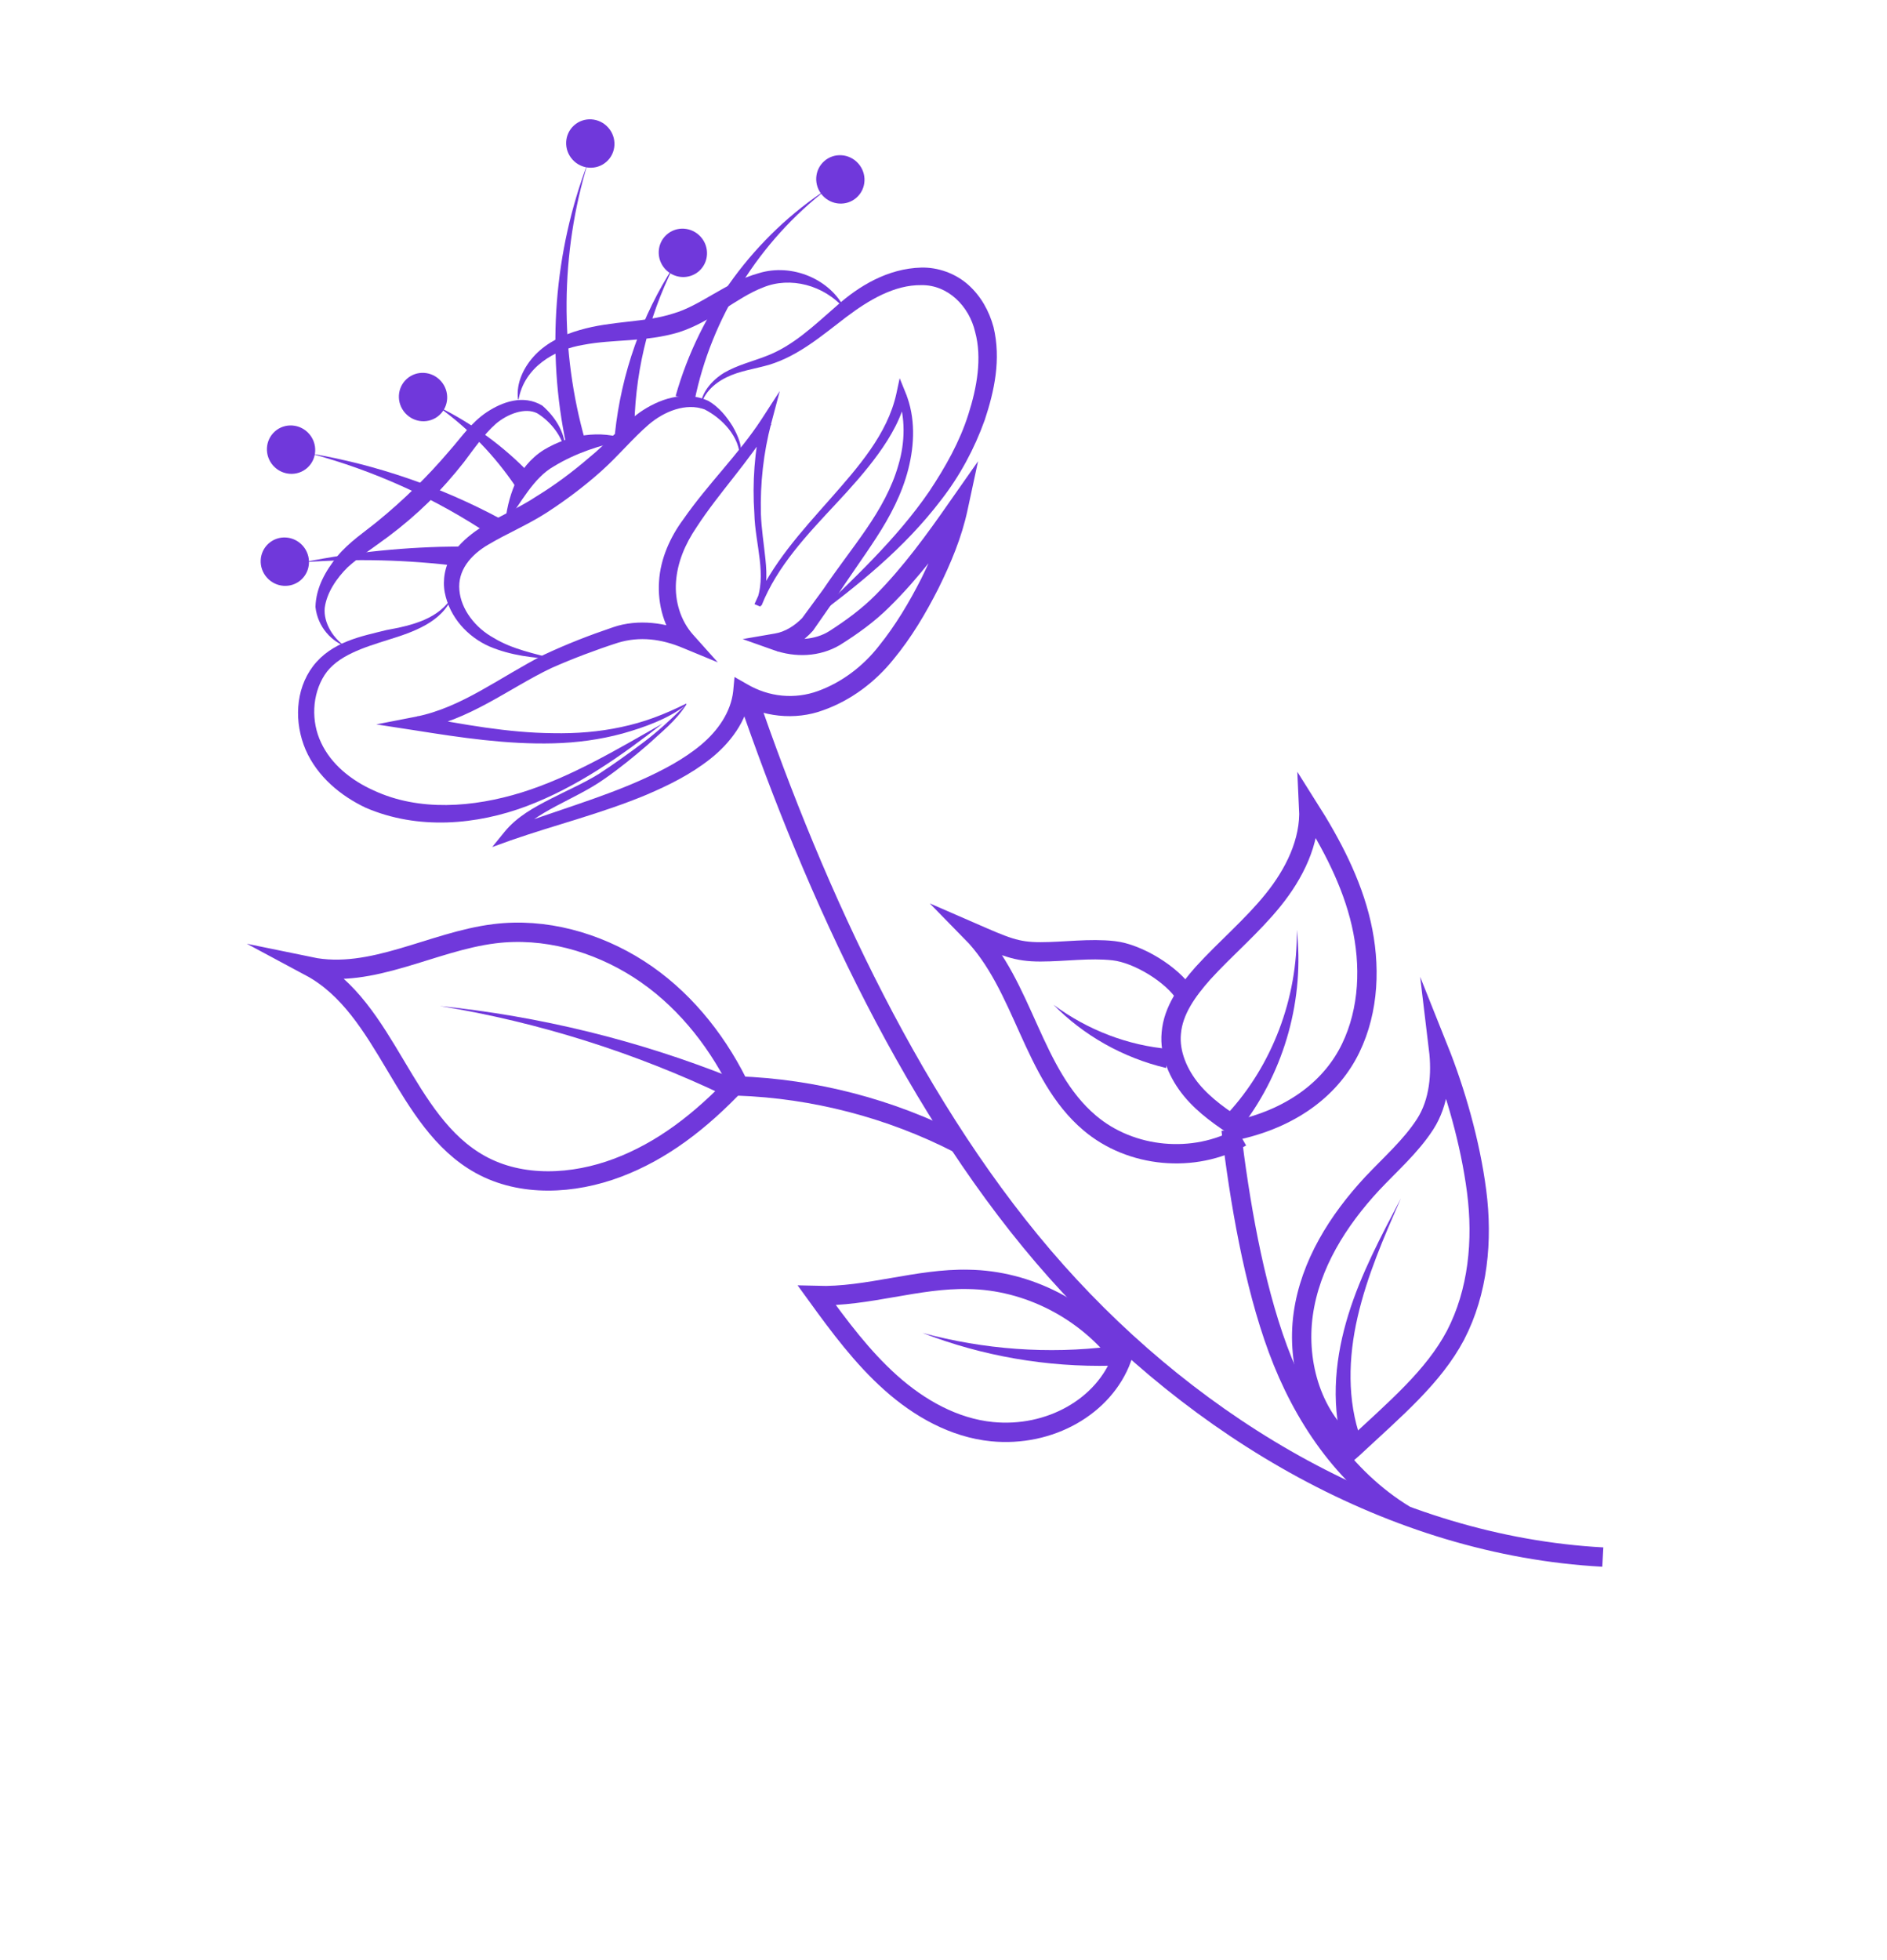<svg width="104" height="108" viewBox="0 0 104 108" fill="none" xmlns="http://www.w3.org/2000/svg">
<path d="M30.633 36.322C29.399 36.253 28.168 36.124 26.973 35.619C25.794 35.1 24.782 34.032 24.512 32.643C24.385 31.957 24.519 31.179 24.915 30.567C25.296 29.97 25.835 29.517 26.368 29.154C27.48 28.446 28.576 28.009 29.58 27.34C30.596 26.718 31.573 25.987 32.477 25.207C33.409 24.459 34.187 23.506 35.242 22.734C36.295 21.993 37.727 21.484 39.038 22.086C39.637 22.436 40.046 22.957 40.379 23.489C40.681 24.02 40.977 24.67 40.777 25.278C40.8 24.056 39.77 23.033 38.83 22.557C37.809 22.183 36.605 22.66 35.748 23.397C34.876 24.148 34.082 25.116 33.145 25.954C32.207 26.792 31.198 27.551 30.149 28.233C29.099 28.914 27.893 29.42 26.925 30C25.926 30.578 25.214 31.445 25.319 32.522C25.411 33.584 26.2 34.595 27.211 35.149C28.218 35.764 29.442 36.014 30.633 36.322Z" fill="#7038DB"/>
<path d="M25.273 31.195C22.469 30.842 19.605 30.772 16.755 30.976C19.565 30.408 22.434 30.13 25.334 30.111L25.259 31.179L25.273 31.195Z" fill="#7038DB"/>
<path d="M27.055 29.511C24.043 27.486 20.657 25.938 17.087 24.983C20.722 25.594 24.307 26.821 27.619 28.606L27.07 29.527L27.055 29.511Z" fill="#7038DB"/>
<path d="M28.43 26.828C27.287 25.133 25.832 23.603 24.118 22.39C25.999 23.31 27.77 24.587 29.267 26.165L28.43 26.828Z" fill="#7038DB"/>
<path d="M31.214 24.533C30.1 19.322 30.543 13.836 32.4 8.972C30.867 13.975 30.853 19.364 32.254 24.289L31.228 24.549L31.214 24.533Z" fill="#7038DB"/>
<path d="M33.892 23.886C34.243 20.569 35.372 17.386 37.139 14.661C35.679 17.569 34.941 20.774 34.959 23.961L33.906 23.902L33.892 23.886Z" fill="#7038DB"/>
<path d="M37.24 21.806C38.575 17.095 41.627 12.992 45.622 10.392C41.837 13.291 39.199 17.537 38.281 22.076L37.254 21.822L37.24 21.806Z" fill="#7038DB"/>
<path d="M16.593 31.948C17.137 31.462 17.178 30.619 16.683 30.066C16.189 29.513 15.347 29.459 14.803 29.946C14.258 30.433 14.218 31.275 14.713 31.828C15.207 32.381 16.049 32.435 16.593 31.948Z" fill="#7038DB"/>
<path d="M24.21 22.878C24.755 22.392 24.795 21.549 24.3 20.996C23.806 20.443 22.964 20.389 22.42 20.876C21.876 21.362 21.835 22.205 22.33 22.758C22.824 23.311 23.666 23.365 24.21 22.878Z" fill="#7038DB"/>
<path d="M33.429 8.909C33.973 8.423 34.014 7.58 33.519 7.027C33.025 6.474 32.183 6.42 31.639 6.907C31.094 7.394 31.054 8.236 31.549 8.789C32.043 9.342 32.885 9.396 33.429 8.909Z" fill="#7038DB"/>
<path d="M38.531 14.933C39.075 14.446 39.115 13.604 38.621 13.051C38.126 12.498 37.284 12.444 36.74 12.931C36.196 13.417 36.156 14.26 36.65 14.813C37.145 15.366 37.986 15.419 38.531 14.933Z" fill="#7038DB"/>
<path d="M47.21 10.886C47.755 10.399 47.795 9.557 47.3 9.004C46.806 8.451 45.964 8.397 45.42 8.884C44.876 9.37 44.835 10.213 45.33 10.766C45.824 11.319 46.666 11.373 47.21 10.886Z" fill="#7038DB"/>
<path d="M16.937 25.777C17.481 25.29 17.521 24.447 17.027 23.894C16.533 23.341 15.691 23.288 15.146 23.774C14.602 24.261 14.562 25.104 15.056 25.657C15.551 26.209 16.393 26.263 16.937 25.777Z" fill="#7038DB"/>
<path d="M24.94 32.834C24.406 34.284 22.729 34.84 21.408 35.249C20.071 35.672 18.581 36.118 17.887 37.196C17.193 38.275 17.14 39.751 17.695 40.915C18.247 42.108 19.36 43.001 20.597 43.553C23.099 44.719 26.07 44.493 28.759 43.661C31.463 42.816 33.978 41.311 36.52 39.867C34.231 41.657 31.81 43.364 29.034 44.416C26.273 45.455 23.041 45.743 20.166 44.51C18.783 43.859 17.484 42.79 16.842 41.305C16.215 39.836 16.255 38.026 17.25 36.708C18.292 35.347 19.924 35.06 21.302 34.715C22.705 34.461 24.22 34.107 24.972 32.806L24.94 32.834Z" fill="#7038DB"/>
<path d="M19.209 35.672C18.274 35.394 17.506 34.536 17.386 33.442C17.417 32.356 17.951 31.45 18.584 30.655C19.247 29.862 20.078 29.319 20.789 28.74C21.517 28.147 22.216 27.521 22.871 26.878C23.542 26.221 24.169 25.547 24.782 24.826C25.395 24.136 25.955 23.291 26.833 22.706C27.68 22.15 28.836 21.716 29.888 22.348C30.666 23.026 31.217 23.963 31.148 24.94C31.003 24.011 30.308 23.202 29.608 22.771C28.932 22.431 27.96 22.814 27.326 23.353C26.674 23.935 26.149 24.691 25.562 25.474C24.96 26.24 24.316 26.959 23.628 27.661C22.925 28.346 22.196 28.97 21.408 29.56C20.62 30.15 19.837 30.65 19.17 31.247C18.547 31.861 18.004 32.661 17.896 33.501C17.821 34.312 18.372 35.248 19.192 35.717L19.209 35.672Z" fill="#7038DB"/>
<path d="M37.752 38.885C36.821 39.603 35.526 40.075 34.315 40.415C33.073 40.753 31.795 40.923 30.51 40.957C27.939 41.025 25.394 40.641 22.895 40.245L20.739 39.913L22.907 39.491C25.441 38.998 27.558 37.304 29.998 36.067C31.269 35.474 32.457 35.011 33.796 34.558C35.151 34.09 36.77 34.301 38.005 34.883L37.466 35.623C36.599 34.654 36.237 33.29 36.322 32.042C36.393 30.777 36.959 29.556 37.661 28.614C39.024 26.651 40.715 25.025 41.97 23.102L42.978 21.543L42.5 23.343C42.078 24.95 41.894 26.631 41.936 28.309C41.965 29.141 42.1 29.964 42.188 30.829C42.277 31.665 42.285 32.601 41.907 33.425L41.582 33.287C42.537 31.06 44.177 29.279 45.74 27.51C47.272 25.768 48.914 23.928 49.402 21.69L49.585 20.84L49.917 21.659C50.461 23.002 50.408 24.479 50.06 25.849C49.712 27.218 49.053 28.465 48.294 29.63C47.55 30.781 46.734 31.883 46.022 33.006L44.807 34.75C44.308 35.311 43.633 35.772 42.84 35.908L42.905 35.021C43.839 35.33 44.929 35.27 45.712 34.77C46.62 34.187 47.502 33.542 48.254 32.783C49.773 31.253 51.082 29.454 52.346 27.637L53.904 25.414L53.333 28.07C53.005 29.622 52.397 31.052 51.715 32.433C51.02 33.799 50.236 35.129 49.233 36.341C48.243 37.569 46.918 38.582 45.378 39.13C43.836 39.708 41.974 39.514 40.589 38.636L41.365 38.257C41.177 39.741 40.217 40.971 39.143 41.817C38.053 42.677 36.842 43.273 35.621 43.794C33.163 44.819 30.606 45.447 28.143 46.305L27.126 46.671L27.807 45.834C28.503 44.982 29.453 44.476 30.354 44.013C31.256 43.55 32.184 43.149 33.013 42.637C33.843 42.094 34.661 41.506 35.465 40.902C36.253 40.312 37.033 39.585 37.688 38.942L37.752 38.885ZM37.831 38.814C37.22 39.761 36.448 40.337 35.699 41.035C34.922 41.702 34.147 42.338 33.299 42.925C31.633 44.1 29.533 44.662 28.333 46.135L27.997 45.663C30.466 44.714 32.996 44.025 35.365 42.964C36.527 42.441 37.677 41.84 38.627 41.048C39.578 40.256 40.285 39.223 40.409 38.083L40.482 37.302L41.185 37.703C42.384 38.404 43.795 38.544 45.09 38.072C46.384 37.601 47.566 36.716 48.444 35.587C49.353 34.46 50.119 33.175 50.781 31.868C51.428 30.545 52.003 29.173 52.323 27.772L53.31 28.204C51.986 30.018 50.662 31.831 49.017 33.445C48.201 34.26 47.242 34.946 46.288 35.542C45.164 36.204 43.818 36.235 42.649 35.822L40.931 35.213L42.715 34.905C43.264 34.815 43.795 34.482 44.212 34.052L45.372 32.472C46.146 31.322 46.991 30.252 47.747 29.147C48.503 28.041 49.157 26.885 49.514 25.622C49.886 24.374 49.917 23.002 49.471 21.8L49.972 21.752C49.722 22.976 49.104 24.044 48.401 25.016C47.697 25.988 46.892 26.88 46.089 27.741C44.483 29.463 42.831 31.197 41.97 33.369L41.646 33.23C42.304 31.726 41.615 29.997 41.575 28.289C41.458 26.591 41.586 24.847 41.967 23.162L42.513 23.389C41.281 25.434 39.631 27.138 38.392 29.047C37.75 29.992 37.332 30.996 37.257 32.064C37.182 33.131 37.515 34.207 38.197 34.97L39.561 36.495L37.657 35.709C36.463 35.205 35.264 35.047 34.05 35.417C32.851 35.803 31.525 36.303 30.379 36.813C28.052 37.921 25.854 39.716 23.019 40.191L23.015 39.451C25.511 39.908 27.991 40.379 30.496 40.398C31.747 40.422 33.006 40.326 34.229 40.062C35.481 39.8 36.592 39.379 37.819 38.768L37.831 38.814Z" fill="#7038DB"/>
<path d="M27.828 28.938C27.901 28.157 28.064 27.411 28.377 26.674C28.69 25.936 29.242 25.242 29.977 24.785C31.352 23.956 33.09 23.661 34.568 24.226C33.057 24.519 31.718 24.973 30.53 25.692C29.392 26.338 28.744 27.66 27.813 28.922L27.828 28.938Z" fill="#7038DB"/>
<path d="M28.549 21.997C28.433 21.1 28.877 20.189 29.517 19.53C30.174 18.857 31.058 18.438 31.948 18.186C33.713 17.666 35.533 17.782 37.086 17.28C38.636 16.838 39.96 15.569 41.816 15.053C43.675 14.478 45.797 15.412 46.566 17.04C45.418 15.692 43.542 15.225 42.059 15.837C40.547 16.417 39.251 17.718 37.406 18.31C35.579 18.857 33.792 18.682 32.159 18.998C30.559 19.256 28.889 20.235 28.577 22.029L28.549 21.997Z" fill="#7038DB"/>
<path d="M38.604 22.565C38.56 21.717 39.206 20.968 39.91 20.539C40.643 20.112 41.469 19.917 42.21 19.626C43.69 19.075 44.855 17.947 46.109 16.854C47.333 15.76 48.927 14.792 50.772 14.744C51.694 14.72 52.656 15.061 53.361 15.689C54.066 16.317 54.518 17.143 54.756 18.017C55.184 19.807 54.8 21.552 54.274 23.138C53.701 24.737 52.893 26.232 51.868 27.548C49.831 30.228 47.24 32.287 44.61 34.239C46.956 31.969 49.391 29.735 51.215 27.074C52.105 25.735 52.893 24.344 53.37 22.831C53.845 21.348 54.133 19.718 53.744 18.292C53.416 16.87 52.244 15.687 50.778 15.711C49.3 15.689 47.879 16.53 46.617 17.487C45.34 18.457 44.023 19.606 42.38 20.103C41.582 20.331 40.761 20.436 40.047 20.788C39.348 21.127 38.681 21.724 38.604 22.565Z" fill="#7038DB"/>
<path d="M41.181 38.303C44.946 49.293 50.491 61.379 58.22 70.054C65.949 78.73 76.732 85.16 88.337 85.793" stroke="#7038DB" stroke-width="1.066" stroke-miterlimit="10"/>
<path d="M61.819 74.813C59.851 72.197 56.652 70.539 53.378 70.492C50.574 70.426 47.813 71.464 45.025 71.384C46.258 73.084 47.522 74.785 49.09 76.186C50.657 77.587 52.574 78.675 54.676 78.883C57.844 79.196 60.853 77.507 61.833 74.829L61.819 74.813Z" stroke="#7038DB" stroke-width="1.066" stroke-miterlimit="10"/>
<path d="M40.64 59.638C39.39 57.152 37.552 54.906 35.206 53.401C32.859 51.895 30.004 51.102 27.252 51.447C23.801 51.873 20.498 53.968 17.095 53.265C21.376 55.557 22.22 61.81 26.467 64.16C28.737 65.42 31.599 65.262 34.036 64.342C36.473 63.421 38.586 61.818 40.656 59.623L40.64 59.638Z" stroke="#7038DB" stroke-width="1.066" stroke-miterlimit="10"/>
<path d="M68.319 62.227C67.358 61.6 66.398 60.942 65.677 60.072C64.955 59.201 64.446 58.055 64.554 56.929C64.655 55.666 65.455 54.579 66.293 53.629C67.548 52.25 68.989 51.047 70.157 49.602C71.325 48.158 72.224 46.381 72.132 44.519C73.38 46.491 74.5 48.607 75.022 50.886C75.544 53.164 75.466 55.636 74.442 57.753C73.418 59.87 71.348 61.521 68.349 62.229L68.319 62.227Z" stroke="#7038DB" stroke-width="1.066" stroke-miterlimit="10"/>
<path d="M74.536 79.829C72.334 78.166 71.446 75.157 71.825 72.416C72.205 69.674 73.745 67.239 75.624 65.215C76.62 64.153 77.746 63.174 78.54 61.95C79.332 60.726 79.45 59.163 79.285 57.794C80.212 60.111 81.035 62.95 81.383 65.642C81.731 68.334 81.467 71.172 80.215 73.579C79 75.866 76.925 77.607 74.552 79.815L74.536 79.829Z" stroke="#7038DB" stroke-width="1.066" stroke-miterlimit="10"/>
<path d="M65.321 54.808C64.599 53.681 62.715 52.534 61.38 52.384C60.045 52.234 58.689 52.445 57.345 52.446C56.002 52.446 55.413 52.172 53.541 51.357C56.441 54.312 56.879 59.183 60.05 61.867C62.327 63.806 65.813 64.121 68.416 62.651" stroke="#7038DB" stroke-width="1.066" stroke-miterlimit="10"/>
<path d="M52.83 63.007C49.072 61.076 44.861 59.98 40.642 59.835" stroke="#7038DB" stroke-width="1.066" stroke-miterlimit="10"/>
<path d="M77.415 83.465C74.086 81.437 71.787 78.002 70.436 74.348C69.084 70.695 68.313 66.122 67.85 62.246" stroke="#7038DB" stroke-width="1.066" stroke-miterlimit="10"/>
<path d="M39.948 60.368C35.007 58.008 29.696 56.322 24.235 55.429C29.745 55.993 35.196 57.324 40.365 59.395L39.948 60.368Z" fill="#7038DB"/>
<path d="M61.267 75.249C57.684 75.336 54.126 74.715 50.845 73.444C54.236 74.358 57.785 74.617 61.206 74.189L61.282 75.265L61.267 75.249Z" fill="#7038DB"/>
<path d="M64.266 58.845C61.868 58.274 59.702 57.035 58.06 55.358C59.944 56.762 62.191 57.612 64.446 57.799L64.266 58.845Z" fill="#7038DB"/>
<path d="M67.641 61.374C70.1 58.718 71.53 55.009 71.469 51.231C71.894 54.969 70.842 58.941 68.465 62.039L67.657 61.36L67.641 61.374Z" fill="#7038DB"/>
<path d="M73.979 79.559C73.327 77.168 73.617 74.677 74.317 72.422C75.017 70.166 76.129 68.084 77.21 66.031C76.276 68.153 75.341 70.305 74.822 72.571C74.305 74.806 74.248 77.174 74.992 79.253L73.979 79.559Z" fill="#7038DB"/>
</svg>

